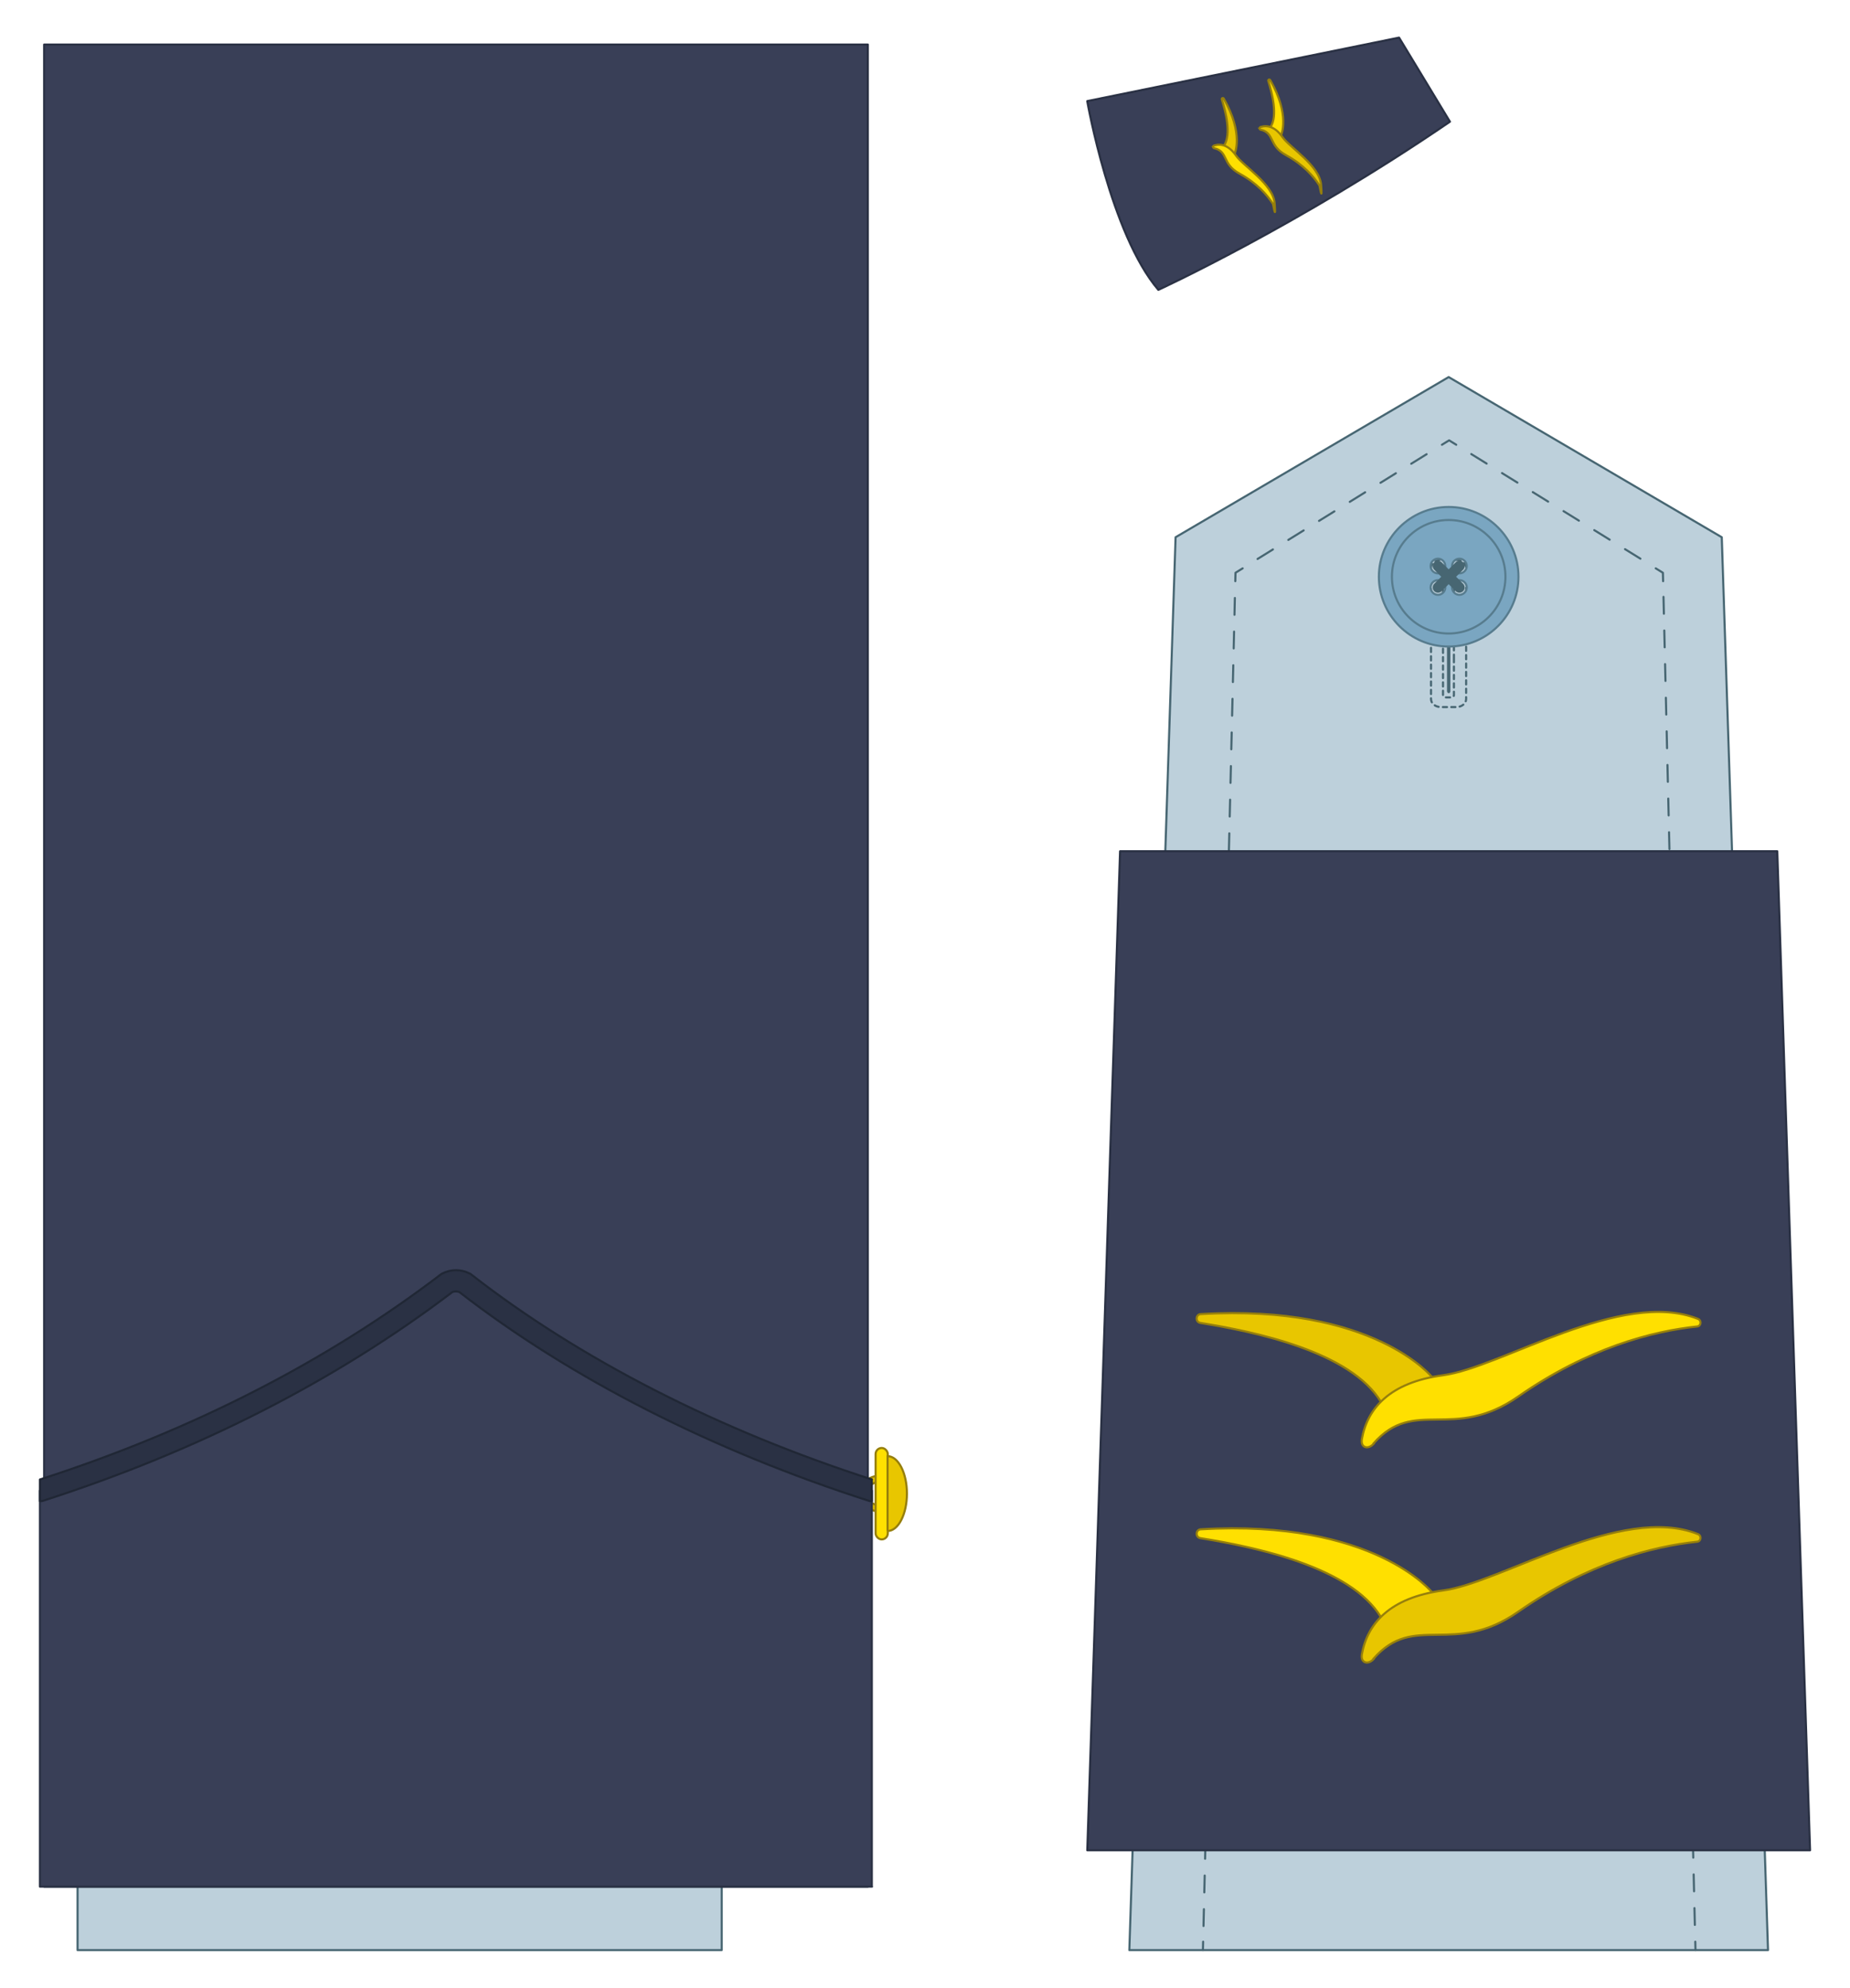 <?xml version="1.0" encoding="UTF-8"?>
<svg id="Capa_1" xmlns="http://www.w3.org/2000/svg" version="1.1" viewBox="0 0 880 945.8">
  <!-- Generator: Adobe Illustrator 29.5.0, SVG Export Plug-In . SVG Version: 2.1.0 Build 137)  -->
  <defs>
    <style>
      .st0 {
        fill: #ffe000;
      }

      .st0, .st1 {
        stroke: #967f0c;
      }

      .st0, .st1, .st2, .st3 {
        stroke-miterlimit: 10;
      }

      .st1 {
        fill: #e8c600;
      }

      .st4 {
        stroke-width: 5px;
      }

      .st4, .st5, .st6, .st7, .st8, .st9, .st10, .st11 {
        stroke-linecap: round;
        stroke-linejoin: round;
      }

      .st4, .st12, .st7, .st9, .st10, .st11, .st3 {
        fill: none;
      }

      .st4, .st7, .st8, .st9, .st10, .st11 {
        stroke: #476672;
      }

      .st5 {
        fill: #2a3144;
        stroke: #202735;
      }

      .st6 {
        fill: #393f57;
        stroke: #2a3144;
      }

      .st7 {
        stroke-dasharray: 2;
      }

      .st2 {
        fill: #7aa6c1;
      }

      .st2, .st3 {
        stroke: #577c8e;
      }

      .st8 {
        fill: #bdd0db;
      }

      .st13 {
        fill: #476672;
      }

      .st9 {
        stroke-dasharray: 8.6 8.6;
      }

      .st10 {
        stroke-dasharray: 8 8;
      }
    </style>
  </defs>
  <g>
    <polygon class="st8" points="689.1 179.4 559.2 255.6 537.2 927.8 841 927.8 819 255.6 689.1 179.4"/>
    <path class="st12" d="M815.3,927.8"/>
    <g>
      <line class="st11" x1="806.5" y1="927.8" x2="806.4" y2="923.8"/>
      <line class="st10" x1="806.2" y1="915.8" x2="791.2" y2="280.5"/>
      <polyline class="st11" points="791.1 276.5 791 272.5 787.6 270.4"/>
      <line class="st9" x1="780.3" y1="265.8" x2="696.4" y2="213.9"/>
      <polyline class="st11" points="692.7 211.6 689.3 209.5 685.9 211.6"/>
      <line class="st9" x1="678.6" y1="216.1" x2="594.7" y2="268.1"/>
      <polyline class="st11" points="591.1 270.4 587.7 272.5 587.6 276.5"/>
      <line class="st10" x1="587.4" y1="284.5" x2="572.4" y2="919.8"/>
      <line class="st11" x1="572.3" y1="923.8" x2="572.2" y2="927.8"/>
    </g>
    <path class="st7" d="M692.7,266.4h-7.3c-2.6,0-4.7,1.7-4.7,3.8v62.4c0,2.1,2.1,3.8,4.7,3.8h7.3c2.6,0,4.7-1.7,4.7-3.8v-62.4c0-2.1-2.1-3.8-4.7-3.8ZM691.6,313.1v17.6c0,.6-.6,1.1-1.4,1.1h-2.4c-.8,0-1.4-.5-1.4-1.1v-58.5c0-.6.6-1.1,1.4-1.1h2.4c.8,0,1.4.5,1.4,1.1v40.9Z"/>
    <path class="st13" d="M689.9,328.8v-48c0-.5-.4-1-.8-1h0c-.5,0-.8.4-.8,1v48c0,.5.4,1,.8,1h0c.5,0,.8-.4.8-1Z"/>
    <g>
      <path class="st2" d="M689.1,241.2c-18.3,0-33.2,14.9-33.2,33.2s14.9,33.2,33.2,33.2,33.2-14.9,33.2-33.2-14.9-33.2-33.2-33.2ZM684,283c-1.9,0-3.5-1.6-3.5-3.5s1.6-3.5,3.5-3.5,3.5,1.6,3.5,3.5-1.6,3.5-3.5,3.5ZM684,272.8c-1.9,0-3.5-1.6-3.5-3.5s1.6-3.5,3.5-3.5,3.5,1.6,3.5,3.5-1.6,3.5-3.5,3.5ZM694.2,283c-1.9,0-3.5-1.6-3.5-3.5s1.6-3.5,3.5-3.5,3.5,1.6,3.5,3.5-1.6,3.5-3.5,3.5ZM694.2,272.8c-1.9,0-3.5-1.6-3.5-3.5s1.6-3.5,3.5-3.5,3.5,1.6,3.5,3.5-1.6,3.5-3.5,3.5Z"/>
      <circle class="st3" cx="689.1" cy="274.4" r="27"/>
    </g>
    <line class="st4" x1="684" y1="269.3" x2="694.2" y2="279.5"/>
    <line class="st4" x1="684" y1="279.5" x2="694.2" y2="269.3"/>
    <polygon class="st6" points="532.8 405 517.2 880.3 861 880.3 845.4 405 532.8 405"/>
  </g>
  <rect class="st8" x="36.9" y="51.4" width="306.4" height="876.4"/>
  <rect class="st6" x="21" y="21.2" width="391.8" height="876.4"/>
  <path class="st1" d="M417.8,716c-3,0-5.4-2.4-5.4-5.4s2.4-5.4,5.4-5.4v-3c-4.6,0-8.4,3.8-8.4,8.4s3.8,8.4,8.4,8.4v-3Z"/>
  <path class="st6" d="M414.8,897.6H19v-188.4c68.6-20.5,132.7-55,193.6-98.8,2.7-1.4,5.8-1.4,8.5,0,59.1,43.5,123.5,76.6,193.6,98.8v188.4Z"/>
  <rect class="st0" x="416.5" y="688.9" width="5.8" height="43.5" rx="2.9" ry="2.9"/>
  <path class="st1" d="M422.2,728.4c5.1,0,9.2-8,9.2-17.8s-4.1-17.8-9.2-17.8v35.6Z"/>
  <path class="st5" d="M414.8,703.9c-73.2-23.6-139-57.3-190.6-97.5-.2-.2-.5-.4-.8-.5-4.1-2.1-8.9-2.1-13,0-.3.1-.5.3-.8.5-54.3,41.4-118.4,74.2-190.6,97.5v10.3c.5,0,1,0,1.5-.2,73.7-23.7,139.2-57.1,194.7-99.3,1-.4,2.2-.4,3.3,0,52.8,41,120.1,75.3,194.7,99.3.5.2,1,.2,1.5.2v-10.2Z"/>
  <path class="st6" d="M517.2,48.2s11.1,63.1,33.8,89.7c0,0,66.2-30.4,138.7-80l-24.2-40-148.3,30.2Z"/>
  <g>
    <path class="st0" d="M681.3,757.7s-27.8-35-110.1-30.1c-2.5.1-2.7,3.8-.2,4.2,26,4.2,71.4,13.6,85.9,37.6,0,0,10.1,1.1,24.3-11.7Z"/>
    <path class="st1" d="M653.5,789.2c-2.7,3.1-6.4,2-5.7-2.1,2.6-14.6,13.2-27,38.6-30.4,27.6-3.6,84.9-41.4,121.3-26.8,1.8.7,1.5,3.4-.4,3.6-21.2,2.2-51.8,10.1-85.1,33.3-30.9,21.6-49.4.2-68.8,22.3Z"/>
  </g>
  <g>
    <path class="st1" d="M681.3,655.3s-27.8-35-110.1-30.1c-2.5.1-2.7,3.8-.2,4.2,26,4.2,71.4,13.6,85.9,37.6,0,0,10.1,1.1,24.3-11.7Z"/>
    <path class="st0" d="M653.5,686.8c-2.7,3.1-6.4,2-5.7-2.1,2.6-14.6,13.2-27,38.6-30.4,27.6-3.6,84.9-41.4,121.3-26.8,1.8.7,1.5,3.4-.4,3.6-21.2,2.2-51.8,10.1-85.1,33.3-30.9,21.6-49.4.2-68.8,22.3Z"/>
  </g>
  <g>
    <path class="st1" d="M587.3,73.1s4.4-9.5-5.2-26.2c-.3-.5-1.1-.2-.9.4,1.8,5.9,4.6,16.4,1.1,21.9,0,0,.8,2.2,5,3.9Z"/>
    <path class="st0" d="M577.8,70.6c-.9-.2-1.1-1.1-.2-1.4,3.3-1,7,0,10.4,4.9s17.6,13.5,18.3,22.6-.6.7-.8.3c-2.7-4.2-7.5-9.8-15.9-14.4s-5.2-10.3-11.9-12.1Z"/>
  </g>
  <g>
    <path class="st0" d="M609.4,64.3s4.4-9.5-5.2-26.2c-.3-.5-1.1-.2-.9.4,1.8,5.9,4.6,16.4,1.1,21.9,0,0,.8,2.2,5,3.9Z"/>
    <path class="st1" d="M599.9,61.8c-.9-.2-1.1-1.1-.2-1.4,3.3-1,7,0,10.4,4.9s17.6,13.5,18.3,22.6-.6.7-.8.3c-2.7-4.2-7.5-9.8-15.9-14.4s-5.2-10.3-11.9-12.1Z"/>
  </g>
</svg>